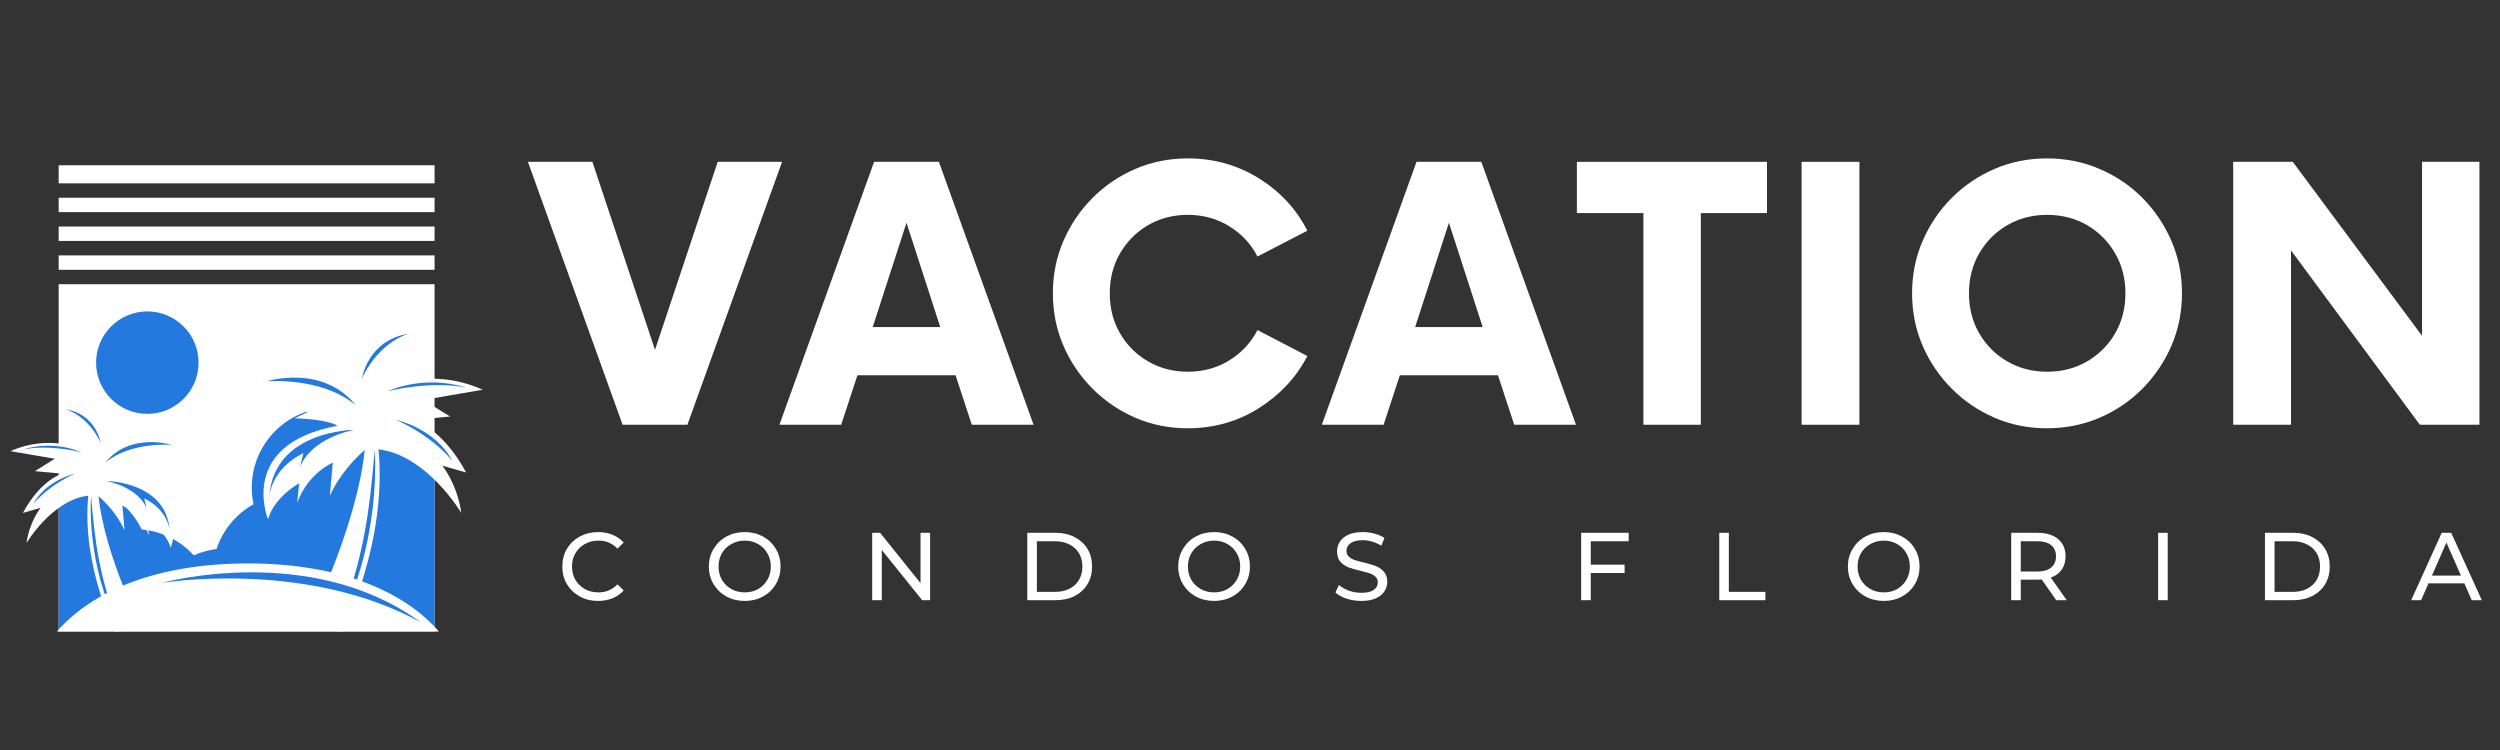 <svg xmlns="http://www.w3.org/2000/svg" xmlns:xlink="http://www.w3.org/1999/xlink" width="500" zoomAndPan="magnify" viewBox="0 0 375 112.5" height="150" preserveAspectRatio="xMidYMid meet" version="1.0"><rect x="0" y="0" width="375" height="112.5" fill="#333333" stroke="none"/><defs><g/><clipPath id="c8da261036"><path d="M 8 24.789 L 66 24.789 L 66 94.949 L 8 94.949 Z M 8 24.789 " clip-rule="nonzero"/></clipPath><clipPath id="e51769259c"><path d="M 8 61 L 66 61 L 66 94.949 L 8 94.949 Z M 8 61 " clip-rule="nonzero"/></clipPath><clipPath id="33e15682f6"><path d="M 34 49 L 72.512 49 L 72.512 94.949 L 34 94.949 Z M 34 49 " clip-rule="nonzero"/></clipPath><clipPath id="6236258b76"><path d="M 1.578 60 L 30 60 L 30 94.949 L 1.578 94.949 Z M 1.578 60 " clip-rule="nonzero"/></clipPath><clipPath id="cea38315b2"><path d="M 8 84 L 66 84 L 66 94.949 L 8 94.949 Z M 8 84 " clip-rule="nonzero"/></clipPath></defs><g clip-path="url(#c8da261036)"><path fill="#ffffff" d="M 8.801 24.762 L 8.801 27.496 L 65.184 27.496 L 65.184 24.762 Z M 8.801 29.66 L 8.801 31.82 L 65.184 31.82 L 65.184 29.66 Z M 8.801 33.98 L 8.801 36.145 L 65.184 36.145 L 65.184 33.98 Z M 8.801 38.305 L 8.801 40.469 L 65.184 40.469 L 65.184 38.305 Z M 8.801 42.629 L 8.801 94.73 L 65.184 94.73 L 65.184 42.629 Z M 8.801 42.629 " fill-opacity="1" fill-rule="nonzero"/></g><g clip-path="url(#e51769259c)"><path fill="#2479df" d="M 49.773 61.137 C 43.141 61.137 37.766 66.512 37.766 73.145 C 37.766 73.98 37.852 74.816 38.023 75.633 C 35.402 77.102 33.422 79.5 32.48 82.355 C 31.301 82.5 30.148 82.816 29.059 83.297 C 27.039 81.074 24.254 79.691 21.262 79.422 C 19.254 75.277 15.055 72.645 10.453 72.645 C 9.902 72.645 9.348 72.684 8.801 72.762 L 8.801 94.727 L 65.184 94.727 L 65.184 66.715 C 63.602 66.871 62.066 67.336 60.668 68.09 C 58.695 63.848 54.445 61.137 49.773 61.137 Z M 49.773 61.137 " fill-opacity="1" fill-rule="nonzero"/></g><g clip-path="url(#33e15682f6)"><path fill="#ffffff" d="M 62.621 49.477 C 53.566 49.551 52.934 58.516 52.934 58.516 C 44.098 53.039 34.801 58.094 34.801 58.094 C 40.27 57.547 44.527 59.344 44.527 59.344 L 40.504 60.512 C 42.375 60.66 44.246 60.598 46.121 61.82 L 44.223 62.734 C 49.383 62.906 50.645 63.863 50.645 63.863 C 35.531 66.637 40.207 77.883 40.207 77.883 C 41.152 74.523 44.879 72.48 44.879 72.48 L 44.586 75.398 C 46.266 70.875 49.918 69.406 49.918 69.406 L 49.477 74.379 C 50.98 70.98 53.605 68.449 54.707 67.504 C 53.508 79.316 45.93 94.281 45.93 94.281 L 51.352 94.73 C 51.352 94.73 58.121 81.574 56.773 67.402 C 64.043 68.246 69.191 76.934 69.191 76.934 C 68.609 72.625 66.348 69.852 66.348 69.852 L 69.926 70.875 C 66.203 64.008 61.965 62.988 61.965 62.988 L 67.516 62.477 L 63.496 59.992 L 72.406 58.461 C 64.664 54.957 57.926 58.105 57.926 58.105 L 61.309 53.348 L 58.754 53.496 Z M 62.621 49.477 " fill-opacity="1" fill-rule="nonzero"/></g><path fill="#2479df" d="M 53.082 64.473 C 53.082 64.473 41.047 64.57 40.402 74.469 C 40.402 74.469 40.602 70.391 45.523 67.953 L 44.977 70.145 C 44.977 70.141 46.07 66.062 53.082 64.473 Z M 53.082 64.473 " fill-opacity="1" fill-rule="nonzero"/><path fill="#2479df" d="M 53.395 60.812 C 48.293 56.488 40.027 57.191 40.027 57.191 C 40.027 57.191 48.363 54.555 53.395 60.812 Z M 53.395 60.812 " fill-opacity="1" fill-rule="nonzero"/><path fill="#2479df" d="M 54.305 56.734 C 54.305 56.734 55.152 51 61.34 50.055 C 61.34 50.055 56.98 51.105 54.305 56.734 Z M 54.305 56.734 " fill-opacity="1" fill-rule="nonzero"/><path fill="#2479df" d="M 69.992 58.152 C 63.453 56.113 58.18 58.676 58.18 58.676 C 58.18 58.676 64.523 57.035 69.992 58.152 Z M 69.992 58.152 " fill-opacity="1" fill-rule="nonzero"/><path fill="#2479df" d="M 67.848 69.113 C 65.246 64.227 59.371 62.961 59.371 62.961 C 59.371 62.961 64.363 65 67.848 69.113 Z M 67.848 69.113 " fill-opacity="1" fill-rule="nonzero"/><path fill="#2479df" d="M 50.668 93.742 C 57.348 81.078 56.207 67.523 56.207 67.523 C 55.402 76.945 54.57 83.707 50.668 93.742 Z M 50.668 93.742 " fill-opacity="1" fill-rule="nonzero"/><g clip-path="url(#6236258b76)"><path fill="#ffffff" d="M 8.879 60.969 C 15.633 61.023 16.105 67.711 16.105 67.711 C 22.699 63.625 29.633 67.398 29.633 67.398 C 25.551 66.992 22.379 68.332 22.379 68.332 L 25.379 69.203 C 23.98 69.312 22.586 69.266 21.188 70.176 L 22.602 70.859 C 18.75 70.988 17.812 71.703 17.812 71.703 C 29.086 73.773 25.602 82.16 25.602 82.16 C 24.891 79.656 22.113 78.133 22.113 78.133 L 22.332 80.309 C 21.078 76.934 18.355 75.84 18.355 75.84 L 18.684 79.551 C 17.559 77.016 15.602 75.125 14.781 74.422 C 15.672 83.234 21.328 94.398 21.328 94.398 L 17.281 94.734 C 17.281 94.734 12.234 84.922 13.238 74.348 C 7.816 74.977 3.977 81.457 3.977 81.457 C 4.41 78.242 6.102 76.172 6.102 76.172 L 3.43 76.938 C 6.207 71.816 9.367 71.051 9.367 71.051 L 5.227 70.672 L 8.223 68.816 L 1.578 67.676 C 7.352 65.059 12.379 67.41 12.379 67.41 L 9.855 63.863 L 11.762 63.969 Z M 8.879 60.969 " fill-opacity="1" fill-rule="nonzero"/></g><path fill="#2479df" d="M 15.992 72.156 C 15.992 72.156 24.973 72.227 25.453 79.613 C 25.453 79.613 25.305 76.57 21.633 74.75 L 22.039 76.387 C 22.039 76.387 21.223 73.34 15.992 72.156 Z M 15.992 72.156 " fill-opacity="1" fill-rule="nonzero"/><path fill="#2479df" d="M 15.762 69.426 C 19.566 66.199 25.734 66.727 25.734 66.727 C 25.734 66.727 19.512 64.758 15.762 69.426 Z M 15.762 69.426 " fill-opacity="1" fill-rule="nonzero"/><path fill="#2479df" d="M 15.078 66.383 C 15.078 66.383 14.449 62.105 9.832 61.398 C 9.832 61.398 13.086 62.184 15.078 66.383 Z M 15.078 66.383 " fill-opacity="1" fill-rule="nonzero"/><path fill="#2479df" d="M 3.375 67.441 C 8.254 65.922 12.188 67.832 12.188 67.832 C 12.188 67.832 7.457 66.605 3.375 67.441 Z M 3.375 67.441 " fill-opacity="1" fill-rule="nonzero"/><path fill="#2479df" d="M 4.98 75.617 C 6.918 71.973 11.301 71.027 11.301 71.027 C 11.301 71.027 7.574 72.547 4.98 75.617 Z M 4.98 75.617 " fill-opacity="1" fill-rule="nonzero"/><path fill="#2479df" d="M 17.797 93.992 C 12.809 84.547 13.66 74.43 13.66 74.43 C 14.262 81.465 14.879 86.504 17.797 93.992 Z M 17.797 93.992 " fill-opacity="1" fill-rule="nonzero"/><g clip-path="url(#cea38315b2)"><path fill="#ffffff" d="M 37.188 84.516 C 23.688 84.516 13.934 88.523 8.539 94.73 L 65.84 94.73 C 60.445 88.527 50.691 84.516 37.188 84.516 Z M 37.188 84.516 " fill-opacity="1" fill-rule="nonzero"/></g><path fill="#2479df" d="M 63.078 93.32 C 45.797 83.84 24.246 87.438 24.246 87.438 C 24.246 87.438 46.523 81.246 63.078 93.32 Z M 63.078 93.32 " fill-opacity="1" fill-rule="nonzero"/><path fill="#2479df" d="M 29.785 54.398 C 29.785 58.641 26.344 62.082 22.102 62.082 C 17.855 62.082 14.414 58.641 14.414 54.398 C 14.414 50.152 17.855 46.711 22.102 46.711 C 26.344 46.711 29.785 50.152 29.785 54.398 Z M 29.785 54.398 " fill-opacity="1" fill-rule="nonzero"/><g fill="#ffffff" fill-opacity="1"><g transform="translate(83.66, 90.03)"><g><path d="M 6.031 0.109 C 5.02 0.109 4.109 -0.113 3.297 -0.562 C 2.484 -1.008 1.844 -1.625 1.375 -2.406 C 0.914 -3.188 0.688 -4.066 0.688 -5.047 C 0.688 -6.035 0.914 -6.922 1.375 -7.703 C 1.844 -8.484 2.484 -9.098 3.297 -9.547 C 4.117 -9.992 5.035 -10.219 6.047 -10.219 C 6.836 -10.219 7.562 -10.082 8.219 -9.812 C 8.875 -9.551 9.43 -9.16 9.891 -8.641 L 8.953 -7.734 C 8.191 -8.535 7.242 -8.938 6.109 -8.938 C 5.359 -8.938 4.676 -8.766 4.062 -8.422 C 3.457 -8.086 2.984 -7.625 2.641 -7.031 C 2.305 -6.445 2.141 -5.785 2.141 -5.047 C 2.141 -4.316 2.305 -3.656 2.641 -3.062 C 2.984 -2.477 3.457 -2.016 4.062 -1.672 C 4.676 -1.336 5.359 -1.172 6.109 -1.172 C 7.234 -1.172 8.18 -1.57 8.953 -2.375 L 9.891 -1.469 C 9.43 -0.945 8.867 -0.551 8.203 -0.281 C 7.547 -0.02 6.82 0.109 6.031 0.109 Z M 6.031 0.109 "/></g></g></g><g fill="#ffffff" fill-opacity="1"><g transform="translate(105.642, 90.03)"><g><path d="M 6.078 0.109 C 5.055 0.109 4.133 -0.113 3.312 -0.562 C 2.5 -1.008 1.859 -1.625 1.391 -2.406 C 0.922 -3.195 0.688 -4.078 0.688 -5.047 C 0.688 -6.023 0.922 -6.906 1.391 -7.688 C 1.859 -8.477 2.5 -9.098 3.312 -9.547 C 4.133 -9.992 5.055 -10.219 6.078 -10.219 C 7.086 -10.219 8 -9.992 8.812 -9.547 C 9.633 -9.098 10.273 -8.484 10.734 -7.703 C 11.203 -6.922 11.438 -6.035 11.438 -5.047 C 11.438 -4.066 11.203 -3.188 10.734 -2.406 C 10.273 -1.625 9.633 -1.008 8.812 -0.562 C 8 -0.113 7.086 0.109 6.078 0.109 Z M 6.078 -1.172 C 6.816 -1.172 7.484 -1.336 8.078 -1.672 C 8.672 -2.016 9.133 -2.477 9.469 -3.062 C 9.812 -3.656 9.984 -4.316 9.984 -5.047 C 9.984 -5.785 9.812 -6.445 9.469 -7.031 C 9.133 -7.625 8.672 -8.086 8.078 -8.422 C 7.484 -8.766 6.816 -8.938 6.078 -8.938 C 5.336 -8.938 4.664 -8.766 4.062 -8.422 C 3.457 -8.086 2.984 -7.625 2.641 -7.031 C 2.305 -6.445 2.141 -5.785 2.141 -5.047 C 2.141 -4.316 2.305 -3.656 2.641 -3.062 C 2.984 -2.477 3.457 -2.016 4.062 -1.672 C 4.664 -1.336 5.336 -1.172 6.078 -1.172 Z M 6.078 -1.172 "/></g></g></g><g fill="#ffffff" fill-opacity="1"><g transform="translate(129.312, 90.03)"><g><path d="M 10.203 -10.109 L 10.203 0 L 9.016 0 L 2.953 -7.531 L 2.953 0 L 1.516 0 L 1.516 -10.109 L 2.703 -10.109 L 8.766 -2.562 L 8.766 -10.109 Z M 10.203 -10.109 "/></g></g></g><g fill="#ffffff" fill-opacity="1"><g transform="translate(152.578, 90.03)"><g><path d="M 1.516 -10.109 L 5.781 -10.109 C 6.844 -10.109 7.785 -9.895 8.609 -9.469 C 9.441 -9.039 10.086 -8.445 10.547 -7.688 C 11.004 -6.926 11.234 -6.047 11.234 -5.047 C 11.234 -4.055 11.004 -3.176 10.547 -2.406 C 10.086 -1.645 9.441 -1.051 8.609 -0.625 C 7.785 -0.207 6.844 0 5.781 0 L 1.516 0 Z M 5.688 -1.25 C 6.508 -1.25 7.227 -1.406 7.844 -1.719 C 8.469 -2.039 8.945 -2.488 9.281 -3.062 C 9.613 -3.633 9.781 -4.297 9.781 -5.047 C 9.781 -5.797 9.613 -6.457 9.281 -7.031 C 8.945 -7.602 8.469 -8.047 7.844 -8.359 C 7.227 -8.68 6.508 -8.844 5.688 -8.844 L 2.953 -8.844 L 2.953 -1.25 Z M 5.688 -1.25 "/></g></g></g><g fill="#ffffff" fill-opacity="1"><g transform="translate(176.047, 90.03)"><g><path d="M 6.078 0.109 C 5.055 0.109 4.133 -0.113 3.312 -0.562 C 2.5 -1.008 1.859 -1.625 1.391 -2.406 C 0.922 -3.195 0.688 -4.078 0.688 -5.047 C 0.688 -6.023 0.922 -6.906 1.391 -7.688 C 1.859 -8.477 2.5 -9.098 3.312 -9.547 C 4.133 -9.992 5.055 -10.219 6.078 -10.219 C 7.086 -10.219 8 -9.992 8.812 -9.547 C 9.633 -9.098 10.273 -8.484 10.734 -7.703 C 11.203 -6.922 11.438 -6.035 11.438 -5.047 C 11.438 -4.066 11.203 -3.188 10.734 -2.406 C 10.273 -1.625 9.633 -1.008 8.812 -0.562 C 8 -0.113 7.086 0.109 6.078 0.109 Z M 6.078 -1.172 C 6.816 -1.172 7.484 -1.336 8.078 -1.672 C 8.672 -2.016 9.133 -2.477 9.469 -3.062 C 9.812 -3.656 9.984 -4.316 9.984 -5.047 C 9.984 -5.785 9.812 -6.445 9.469 -7.031 C 9.133 -7.625 8.672 -8.086 8.078 -8.422 C 7.484 -8.766 6.816 -8.938 6.078 -8.938 C 5.336 -8.938 4.664 -8.766 4.062 -8.422 C 3.457 -8.086 2.984 -7.625 2.641 -7.031 C 2.305 -6.445 2.141 -5.785 2.141 -5.047 C 2.141 -4.316 2.305 -3.656 2.641 -3.062 C 2.984 -2.477 3.457 -2.016 4.062 -1.672 C 4.664 -1.336 5.336 -1.172 6.078 -1.172 Z M 6.078 -1.172 "/></g></g></g><g fill="#ffffff" fill-opacity="1"><g transform="translate(199.717, 90.03)"><g><path d="M 4.469 0.109 C 3.707 0.109 2.973 -0.004 2.266 -0.234 C 1.555 -0.473 1 -0.781 0.594 -1.156 L 1.125 -2.281 C 1.508 -1.938 2.004 -1.656 2.609 -1.438 C 3.211 -1.219 3.832 -1.109 4.469 -1.109 C 5.301 -1.109 5.922 -1.25 6.328 -1.531 C 6.742 -1.82 6.953 -2.203 6.953 -2.672 C 6.953 -3.016 6.836 -3.297 6.609 -3.516 C 6.391 -3.734 6.113 -3.898 5.781 -4.016 C 5.445 -4.129 4.977 -4.258 4.375 -4.406 C 3.613 -4.582 3 -4.758 2.531 -4.938 C 2.062 -5.125 1.66 -5.406 1.328 -5.781 C 1.004 -6.164 0.844 -6.68 0.844 -7.328 C 0.844 -7.867 0.984 -8.352 1.266 -8.781 C 1.547 -9.219 1.973 -9.566 2.547 -9.828 C 3.129 -10.086 3.848 -10.219 4.703 -10.219 C 5.305 -10.219 5.895 -10.141 6.469 -9.984 C 7.039 -9.836 7.535 -9.617 7.953 -9.328 L 7.484 -8.172 C 7.055 -8.441 6.602 -8.645 6.125 -8.781 C 5.645 -8.926 5.172 -9 4.703 -9 C 3.891 -9 3.273 -8.848 2.859 -8.547 C 2.453 -8.242 2.25 -7.859 2.25 -7.391 C 2.25 -7.047 2.363 -6.766 2.594 -6.547 C 2.82 -6.328 3.109 -6.156 3.453 -6.031 C 3.797 -5.914 4.258 -5.789 4.844 -5.656 C 5.602 -5.477 6.211 -5.297 6.672 -5.109 C 7.141 -4.93 7.539 -4.648 7.875 -4.266 C 8.207 -3.891 8.375 -3.383 8.375 -2.75 C 8.375 -2.227 8.227 -1.75 7.938 -1.312 C 7.645 -0.875 7.207 -0.523 6.625 -0.266 C 6.039 -0.016 5.32 0.109 4.469 0.109 Z M 4.469 0.109 "/></g></g></g><g fill="#ffffff" fill-opacity="1"><g transform="translate(220.228, 90.03)"><g/></g></g><g fill="#ffffff" fill-opacity="1"><g transform="translate(235.66, 90.03)"><g><path d="M 2.953 -8.844 L 2.953 -5.328 L 8.031 -5.328 L 8.031 -4.078 L 2.953 -4.078 L 2.953 0 L 1.516 0 L 1.516 -10.109 L 8.641 -10.109 L 8.641 -8.844 Z M 2.953 -8.844 "/></g></g></g><g fill="#ffffff" fill-opacity="1"><g transform="translate(256.373, 90.03)"><g><path d="M 1.516 -10.109 L 2.953 -10.109 L 2.953 -1.25 L 8.438 -1.25 L 8.438 0 L 1.516 0 Z M 1.516 -10.109 "/></g></g></g><g fill="#ffffff" fill-opacity="1"><g transform="translate(276.494, 90.03)"><g><path d="M 6.078 0.109 C 5.055 0.109 4.133 -0.113 3.312 -0.562 C 2.5 -1.008 1.859 -1.625 1.391 -2.406 C 0.922 -3.195 0.688 -4.078 0.688 -5.047 C 0.688 -6.023 0.922 -6.906 1.391 -7.688 C 1.859 -8.477 2.5 -9.098 3.312 -9.547 C 4.133 -9.992 5.055 -10.219 6.078 -10.219 C 7.086 -10.219 8 -9.992 8.812 -9.547 C 9.633 -9.098 10.273 -8.484 10.734 -7.703 C 11.203 -6.922 11.438 -6.035 11.438 -5.047 C 11.438 -4.066 11.203 -3.188 10.734 -2.406 C 10.273 -1.625 9.633 -1.008 8.812 -0.562 C 8 -0.113 7.086 0.109 6.078 0.109 Z M 6.078 -1.172 C 6.816 -1.172 7.484 -1.336 8.078 -1.672 C 8.672 -2.016 9.133 -2.477 9.469 -3.062 C 9.812 -3.656 9.984 -4.316 9.984 -5.047 C 9.984 -5.785 9.812 -6.445 9.469 -7.031 C 9.133 -7.625 8.672 -8.086 8.078 -8.422 C 7.484 -8.766 6.816 -8.938 6.078 -8.938 C 5.336 -8.938 4.664 -8.766 4.062 -8.422 C 3.457 -8.086 2.984 -7.625 2.641 -7.031 C 2.305 -6.445 2.141 -5.785 2.141 -5.047 C 2.141 -4.316 2.305 -3.656 2.641 -3.062 C 2.984 -2.477 3.457 -2.016 4.062 -1.672 C 4.664 -1.336 5.336 -1.172 6.078 -1.172 Z M 6.078 -1.172 "/></g></g></g><g fill="#ffffff" fill-opacity="1"><g transform="translate(300.164, 90.03)"><g><path d="M 8.266 0 L 6.094 -3.109 C 5.82 -3.086 5.609 -3.078 5.453 -3.078 L 2.953 -3.078 L 2.953 0 L 1.516 0 L 1.516 -10.109 L 5.453 -10.109 C 6.766 -10.109 7.797 -9.797 8.547 -9.172 C 9.297 -8.547 9.672 -7.68 9.672 -6.578 C 9.672 -5.797 9.477 -5.129 9.094 -4.578 C 8.707 -4.035 8.16 -3.641 7.453 -3.391 L 9.844 0 Z M 5.406 -4.297 C 6.32 -4.297 7.02 -4.492 7.5 -4.891 C 7.988 -5.285 8.234 -5.848 8.234 -6.578 C 8.234 -7.316 7.988 -7.879 7.5 -8.266 C 7.02 -8.648 6.32 -8.844 5.406 -8.844 L 2.953 -8.844 L 2.953 -4.297 Z M 5.406 -4.297 "/></g></g></g><g fill="#ffffff" fill-opacity="1"><g transform="translate(322.204, 90.03)"><g><path d="M 1.516 -10.109 L 2.953 -10.109 L 2.953 0 L 1.516 0 Z M 1.516 -10.109 "/></g></g></g><g fill="#ffffff" fill-opacity="1"><g transform="translate(338.228, 90.03)"><g><path d="M 1.516 -10.109 L 5.781 -10.109 C 6.844 -10.109 7.785 -9.895 8.609 -9.469 C 9.441 -9.039 10.086 -8.445 10.547 -7.688 C 11.004 -6.926 11.234 -6.047 11.234 -5.047 C 11.234 -4.055 11.004 -3.176 10.547 -2.406 C 10.086 -1.645 9.441 -1.051 8.609 -0.625 C 7.785 -0.207 6.844 0 5.781 0 L 1.516 0 Z M 5.688 -1.25 C 6.508 -1.25 7.227 -1.406 7.844 -1.719 C 8.469 -2.039 8.945 -2.488 9.281 -3.062 C 9.613 -3.633 9.781 -4.297 9.781 -5.047 C 9.781 -5.797 9.613 -6.457 9.281 -7.031 C 8.945 -7.602 8.469 -8.047 7.844 -8.359 C 7.227 -8.68 6.508 -8.844 5.688 -8.844 L 2.953 -8.844 L 2.953 -1.25 Z M 5.688 -1.25 "/></g></g></g><g fill="#ffffff" fill-opacity="1"><g transform="translate(361.696, 90.03)"><g><path d="M 7.953 -2.531 L 2.578 -2.531 L 1.469 0 L -0.016 0 L 4.562 -10.109 L 5.984 -10.109 L 10.578 0 L 9.062 0 Z M 7.453 -3.688 L 5.266 -8.641 L 3.094 -3.688 Z M 7.453 -3.688 "/></g></g></g><g fill="#ffffff" fill-opacity="1"><g transform="translate(80.047, 63.712)"><g><path d="M 27.609 -39.438 L 37.266 -39.438 L 23.062 0 L 13.344 0 L -0.859 -39.438 L 8.812 -39.438 L 18.203 -11.234 Z M 27.609 -39.438 "/></g></g></g><g fill="#ffffff" fill-opacity="1"><g transform="translate(117.771, 63.712)"><g><path d="M 28 0 L 25.562 -7.422 L 10.844 -7.422 L 8.406 0 L -0.859 0 L 13.344 -39.438 L 23.062 -39.438 L 37.266 0 Z M 13.141 -14.656 L 23.266 -14.656 L 18.203 -30.297 Z M 13.141 -14.656 "/></g></g></g><g fill="#ffffff" fill-opacity="1"><g transform="translate(155.495, 63.712)"><g><path d="M 22.672 0.531 C 19.867 0.531 17.25 0.004 14.812 -1.047 C 12.383 -2.098 10.238 -3.555 8.375 -5.422 C 6.52 -7.285 5.066 -9.43 4.016 -11.859 C 2.961 -14.297 2.438 -16.914 2.438 -19.719 C 2.438 -22.52 2.961 -25.133 4.016 -27.562 C 5.066 -30 6.52 -32.148 8.375 -34.016 C 10.238 -35.879 12.383 -37.332 14.812 -38.375 C 17.25 -39.426 19.867 -39.953 22.672 -39.953 C 26.578 -39.953 30.129 -38.957 33.328 -36.969 C 36.523 -34.977 38.953 -32.359 40.609 -29.109 L 33.125 -25.234 C 32.156 -27.117 30.75 -28.629 28.906 -29.766 C 27.07 -30.91 24.992 -31.484 22.672 -31.484 C 20.484 -31.484 18.5 -30.969 16.719 -29.938 C 14.945 -28.906 13.547 -27.5 12.516 -25.719 C 11.484 -23.945 10.969 -21.945 10.969 -19.719 C 10.969 -17.477 11.484 -15.473 12.516 -13.703 C 13.547 -11.93 14.945 -10.531 16.719 -9.5 C 18.5 -8.469 20.484 -7.953 22.672 -7.953 C 24.992 -7.953 27.07 -8.52 28.906 -9.656 C 30.75 -10.801 32.156 -12.316 33.125 -14.203 L 40.609 -10.312 C 38.953 -7.113 36.523 -4.504 33.328 -2.484 C 30.129 -0.473 26.578 0.531 22.672 0.531 Z M 22.672 0.531 "/></g></g></g><g fill="#ffffff" fill-opacity="1"><g transform="translate(199.134, 63.712)"><g><path d="M 28 0 L 25.562 -7.422 L 10.844 -7.422 L 8.406 0 L -0.859 0 L 13.344 -39.438 L 23.062 -39.438 L 37.266 0 Z M 13.141 -14.656 L 23.266 -14.656 L 18.203 -30.297 Z M 13.141 -14.656 "/></g></g></g><g fill="#ffffff" fill-opacity="1"><g transform="translate(236.858, 63.712)"><g><path d="M 28.188 -39.438 L 28.188 -31.75 L 18.266 -31.75 L 18.266 0 L 9.656 0 L 9.656 -31.75 L -0.328 -31.75 L -0.328 -39.438 Z M 28.188 -39.438 "/></g></g></g><g fill="#ffffff" fill-opacity="1"><g transform="translate(266.039, 63.712)"><g><path d="M 4.203 0 L 4.203 -39.438 L 12.875 -39.438 L 12.875 0 Z M 4.203 0 "/></g></g></g><g fill="#ffffff" fill-opacity="1"><g transform="translate(284.375, 63.712)"><g><path d="M 22.672 0.531 C 19.867 0.531 17.25 0.004 14.812 -1.047 C 12.383 -2.098 10.238 -3.555 8.375 -5.422 C 6.52 -7.285 5.066 -9.43 4.016 -11.859 C 2.961 -14.297 2.438 -16.914 2.438 -19.719 C 2.438 -22.52 2.961 -25.133 4.016 -27.562 C 5.066 -30 6.52 -32.148 8.375 -34.016 C 10.238 -35.879 12.383 -37.332 14.812 -38.375 C 17.25 -39.426 19.867 -39.953 22.672 -39.953 C 25.473 -39.953 28.098 -39.426 30.547 -38.375 C 33.004 -37.332 35.156 -35.879 37 -34.016 C 38.844 -32.148 40.289 -30 41.344 -27.562 C 42.395 -25.133 42.922 -22.52 42.922 -19.719 C 42.922 -16.914 42.395 -14.297 41.344 -11.859 C 40.289 -9.43 38.844 -7.285 37 -5.422 C 35.156 -3.555 33.004 -2.098 30.547 -1.047 C 28.098 0.004 25.473 0.531 22.672 0.531 Z M 22.672 -7.953 C 24.91 -7.953 26.914 -8.469 28.688 -9.5 C 30.457 -10.531 31.859 -11.93 32.891 -13.703 C 33.922 -15.473 34.438 -17.477 34.438 -19.719 C 34.438 -21.945 33.922 -23.945 32.891 -25.719 C 31.859 -27.5 30.457 -28.906 28.688 -29.938 C 26.914 -30.969 24.91 -31.484 22.672 -31.484 C 20.484 -31.484 18.5 -30.969 16.719 -29.938 C 14.945 -28.906 13.547 -27.5 12.516 -25.719 C 11.484 -23.945 10.969 -21.945 10.969 -19.719 C 10.969 -17.477 11.484 -15.473 12.516 -13.703 C 13.547 -11.93 14.945 -10.531 16.719 -9.5 C 18.5 -8.469 20.484 -7.953 22.672 -7.953 Z M 22.672 -7.953 "/></g></g></g><g fill="#ffffff" fill-opacity="1"><g transform="translate(331.103, 63.712)"><g><path d="M 32.203 -39.438 L 40.812 -39.438 L 40.812 0 L 31.875 0 L 12.547 -26.156 L 12.547 0 L 3.875 0 L 3.875 -39.438 L 12.812 -39.438 L 32.203 -13.344 Z M 32.203 -39.438 "/></g></g></g></svg>